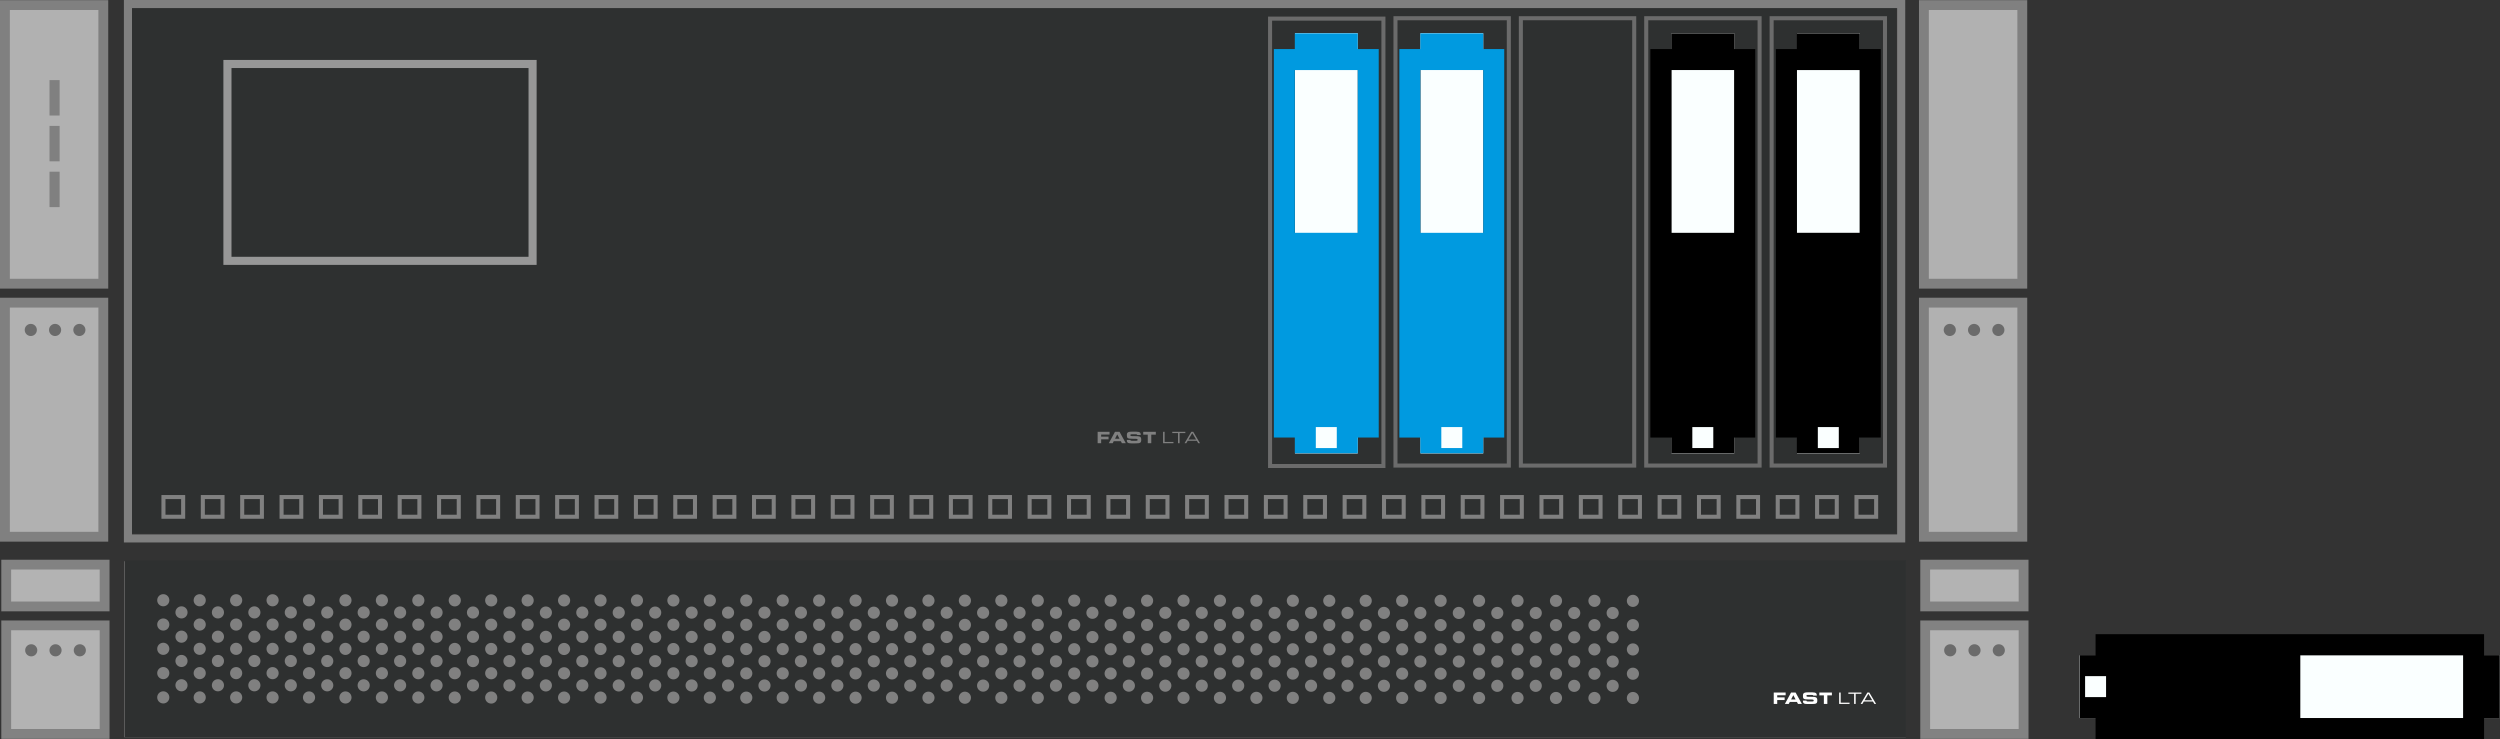 <?xml version="1.0" encoding="UTF-8"?>
<svg xmlns="http://www.w3.org/2000/svg" xmlns:xlink="http://www.w3.org/1999/xlink" id="Ebene_2" viewBox="0 0 1235.03 365.1">
  <rect x="0" y="0" width="1235.03" height="365.1" fill="#333333" stroke="none"/>
  <defs>
    <style>.cls-1,.cls-2,.cls-3{fill:none;}.cls-2{clip-path:url(#clippath-1);}.cls-4{fill:#faffff;}.cls-5{fill:#fff;}.cls-6{fill:#6b6b6b;}.cls-7{fill:#979797;}.cls-8{fill:#009ae0;}.cls-9{fill:#b3b3b3;}.cls-10{fill:#b1b1b1;}.cls-11{fill:gray;}.cls-12{fill:#2e3030;}.cls-13{fill:#828282;}.cls-3{clip-path:url(#clippath);}</style>
    <clipPath id="clippath">
      <rect class="cls-1" x=".64" y="276.51" width="1001.69" height="88.5"></rect>
    </clipPath>
    <clipPath id="clippath-1">
      <rect class="cls-1" x=".64" y="276.51" width="1001.69" height="88.5"></rect>
    </clipPath>
  </defs>
  <g id="Ebene_1-2">
    <rect class="cls-10" x="2.74" y="3.5" width="48" height="136"></rect>
    <rect class="cls-10" x="2.74" y="149.5" width="48" height="117"></rect>
    <rect class="cls-10" x="950.74" y="3.5" width="48" height="136"></rect>
    <rect class="cls-10" x="950.74" y="149.5" width="48" height="117"></rect>
    <rect class="cls-12" x="64.74" y="3.5" width="872" height="260"></rect>
    <path class="cls-11" d="m937.21,4v260H65.21V4h872m4-4H61.21v268h880V0h0Z"></path>
    <path class="cls-11" d="m91.48,256.28h-11.73v-11.73h11.73v11.73Zm-9.73-2h7.73v-7.73h-7.73v7.73Z"></path>
    <path class="cls-11" d="m110.93,256.28h-11.73v-11.73h11.73v11.73Zm-9.73-2h7.73v-7.73h-7.73v7.73Z"></path>
    <path class="cls-11" d="m130.38,256.28h-11.73v-11.73h11.73v11.73Zm-9.73-2h7.73v-7.73h-7.73v7.73Z"></path>
    <path class="cls-11" d="m149.83,256.28h-11.73v-11.73h11.73v11.73Zm-9.73-2h7.73v-7.73h-7.73v7.73Z"></path>
    <path class="cls-11" d="m169.28,256.28h-11.73v-11.73h11.73v11.73Zm-9.73-2h7.73v-7.73h-7.73v7.73Z"></path>
    <path class="cls-11" d="m188.73,256.28h-11.73v-11.73h11.73v11.73Zm-9.73-2h7.73v-7.73h-7.73v7.73Z"></path>
    <path class="cls-11" d="m208.18,256.28h-11.73v-11.73h11.73v11.73Zm-9.73-2h7.73v-7.73h-7.73v7.73Z"></path>
    <path class="cls-11" d="m227.63,256.28h-11.72v-11.73h11.72v11.73Zm-9.72-2h7.72v-7.73h-7.72v7.73Z"></path>
    <path class="cls-11" d="m247.08,256.28h-11.73v-11.73h11.73v11.73Zm-9.73-2h7.73v-7.73h-7.73v7.73Z"></path>
    <path class="cls-11" d="m266.53,256.28h-11.73v-11.73h11.73v11.73Zm-9.73-2h7.73v-7.73h-7.73v7.73Z"></path>
    <path class="cls-11" d="m285.98,256.28h-11.73v-11.73h11.73v11.73Zm-9.73-2h7.73v-7.73h-7.73v7.73Z"></path>
    <path class="cls-11" d="m305.43,256.28h-11.73v-11.73h11.73v11.73Zm-9.73-2h7.73v-7.73h-7.73v7.73Z"></path>
    <path class="cls-11" d="m324.88,256.28h-11.73v-11.73h11.73v11.73Zm-9.73-2h7.73v-7.73h-7.73v7.73Z"></path>
    <path class="cls-11" d="m344.33,256.28h-11.73v-11.73h11.73v11.73Zm-9.73-2h7.73v-7.73h-7.73v7.73Z"></path>
    <path class="cls-11" d="m363.78,256.28h-11.73v-11.73h11.73v11.73Zm-9.73-2h7.73v-7.73h-7.73v7.73Z"></path>
    <path class="cls-11" d="m383.23,256.28h-11.73v-11.73h11.73v11.73Zm-9.73-2h7.73v-7.73h-7.73v7.73Z"></path>
    <path class="cls-11" d="m402.68,256.28h-11.73v-11.73h11.73v11.73Zm-9.73-2h7.73v-7.73h-7.73v7.73Z"></path>
    <path class="cls-11" d="m422.13,256.28h-11.73v-11.73h11.73v11.73Zm-9.73-2h7.73v-7.73h-7.73v7.73Z"></path>
    <path class="cls-11" d="m441.58,256.28h-11.72v-11.73h11.72v11.73Zm-9.72-2h7.72v-7.73h-7.72v7.73Z"></path>
    <path class="cls-11" d="m461.03,256.28h-11.73v-11.73h11.73v11.73Zm-9.73-2h7.73v-7.73h-7.73v7.73Z"></path>
    <path class="cls-11" d="m480.48,256.28h-11.73v-11.73h11.73v11.73Zm-9.73-2h7.73v-7.73h-7.73v7.73Z"></path>
    <path class="cls-11" d="m499.93,256.28h-11.73v-11.73h11.73v11.73Zm-9.73-2h7.73v-7.73h-7.73v7.73Z"></path>
    <path class="cls-11" d="m519.38,256.28h-11.73v-11.73h11.73v11.73Zm-9.73-2h7.73v-7.73h-7.73v7.73Z"></path>
    <path class="cls-11" d="m538.84,256.28h-11.73v-11.73h11.73v11.73Zm-9.73-2h7.73v-7.73h-7.73v7.73Z"></path>
    <path class="cls-11" d="m558.29,256.28h-11.73v-11.73h11.73v11.73Zm-9.73-2h7.73v-7.73h-7.73v7.73Z"></path>
    <path class="cls-11" d="m577.74,256.28h-11.73v-11.73h11.73v11.73Zm-9.73-2h7.73v-7.73h-7.73v7.73Z"></path>
    <path class="cls-11" d="m597.18,256.28h-11.72v-11.73h11.72v11.73Zm-9.72-2h7.72v-7.73h-7.72v7.73Z"></path>
    <path class="cls-11" d="m616.63,256.28h-11.72v-11.73h11.72v11.73Zm-9.72-2h7.72v-7.73h-7.72v7.73Z"></path>
    <path class="cls-11" d="m636.09,256.28h-11.72v-11.73h11.72v11.73Zm-9.72-2h7.72v-7.73h-7.72v7.73Z"></path>
    <path class="cls-11" d="m655.54,256.28h-11.72v-11.73h11.72v11.73Zm-9.72-2h7.72v-7.73h-7.72v7.73Z"></path>
    <path class="cls-11" d="m674.99,256.28h-11.72v-11.73h11.72v11.73Zm-9.72-2h7.72v-7.73h-7.72v7.73Z"></path>
    <path class="cls-11" d="m694.44,256.28h-11.72v-11.73h11.72v11.73Zm-9.72-2h7.72v-7.73h-7.72v7.73Z"></path>
    <path class="cls-11" d="m713.89,256.28h-11.72v-11.73h11.72v11.73Zm-9.72-2h7.72v-7.73h-7.72v7.73Z"></path>
    <path class="cls-11" d="m733.34,256.28h-11.73v-11.73h11.73v11.73Zm-9.73-2h7.73v-7.73h-7.73v7.73Z"></path>
    <path class="cls-11" d="m752.79,256.28h-11.73v-11.73h11.73v11.73Zm-9.73-2h7.73v-7.73h-7.73v7.73Z"></path>
    <path class="cls-11" d="m772.24,256.28h-11.73v-11.73h11.73v11.73Zm-9.73-2h7.73v-7.73h-7.73v7.73Z"></path>
    <path class="cls-11" d="m791.69,256.28h-11.73v-11.73h11.73v11.73Zm-9.73-2h7.73v-7.73h-7.73v7.73Z"></path>
    <path class="cls-11" d="m811.14,256.28h-11.72v-11.73h11.72v11.73Zm-9.72-2h7.72v-7.73h-7.72v7.73Z"></path>
    <path class="cls-11" d="m830.59,256.28h-11.72v-11.73h11.72v11.73Zm-9.72-2h7.72v-7.73h-7.72v7.73Z"></path>
    <path class="cls-11" d="m850.04,256.28h-11.72v-11.73h11.72v11.73Zm-9.72-2h7.72v-7.73h-7.72v7.73Z"></path>
    <path class="cls-11" d="m869.49,256.28h-11.72v-11.73h11.72v11.73Zm-9.72-2h7.72v-7.73h-7.72v7.73Z"></path>
    <path class="cls-11" d="m888.94,256.28h-11.72v-11.73h11.72v11.73Zm-9.72-2h7.72v-7.73h-7.72v7.73Z"></path>
    <path class="cls-11" d="m908.39,256.28h-11.72v-11.73h11.72v11.73Zm-9.72-2h7.72v-7.73h-7.72v7.73Z"></path>
    <path class="cls-11" d="m927.84,256.28h-11.72v-11.73h11.72v11.73Zm-9.72-2h7.72v-7.73h-7.72v7.73Z"></path>
    <path class="cls-7" d="m265.1,130.86H110.36V29.61h154.74v101.25Zm-150.74-4h146.74V33.61H114.36v93.25Z"></path>
    <polygon class="cls-11" points="574.57 218.95 579.7 218.95 579.7 218.33 575.33 218.33 575.33 213.32 574.57 213.32 574.57 218.95 574.57 218.95"></polygon>
    <polygon class="cls-11" points="581.96 218.95 582.73 218.95 582.73 213.94 585.57 213.94 585.57 213.32 579.12 213.32 579.12 213.94 581.96 213.94 581.96 218.95 581.96 218.95"></polygon>
    <path class="cls-11" d="m585.18,218.95h.86l.7-1.19h4.51l.7,1.19h.86l-3.34-5.63h-.95l-3.34,5.63h0Zm5.71-1.81h-3.78l1.89-3.2,1.89,3.2h0Z"></path>
    <polygon class="cls-11" points="542.25 218.95 542.25 213.32 548.14 213.32 548.14 214.67 543.98 214.67 543.98 215.72 547.64 215.72 547.64 217.03 543.98 217.03 543.98 218.95 542.25 218.95 542.25 218.95"></polygon>
    <path class="cls-11" d="m547.76,218.95h1.93l.51-1h3.5l.54,1h1.92l-3.1-5.63h-2.25l-3.05,5.63h0Zm4.17-4.32l1.12,2.12h-2.21l1.09-2.12h0Z"></path>
    <path class="cls-11" d="m556.67,217.5v-.17h1.74c.06.39.3.42.73.42h2.12c.37,0,.74-.04.74-.47,0-.49-.2-.52-2.43-.52-2.6,0-2.89-.31-2.89-1.7,0-1.02.09-1.8,2.27-1.8h2.41c1.96,0,2.17.66,2.18,1.62h-1.74c-.04-.25-.2-.36-.83-.36h-1.91c-.39,0-.65.13-.65.44,0,.49.21.51,2.06.5,2.68,0,3.31.16,3.31,1.8,0,1.52-.51,1.77-2.81,1.77h-2.09c-1.57,0-2.2-.3-2.2-1.52"></path>
    <polygon class="cls-11" points="564.77 213.32 570.99 213.32 570.99 214.72 568.74 214.72 568.74 218.95 567.01 218.95 567.01 214.72 564.77 214.72 564.77 213.32 564.77 213.32"></polygon>
    <path class="cls-11" d="m952.86,151.94h43.75v110.78h-43.75v-110.78Zm-4.86,115.64h53.47v-120.5h-53.47v120.5Z"></path>
    <path class="cls-11" d="m952.86,4.94h43.75v132.78h-43.75V4.94Zm-4.86,137.64h53.47V.08h-53.47v142.5Z"></path>
    <circle class="cls-6" cx="975.21" cy="163" r="3"></circle>
    <circle class="cls-6" cx="963.21" cy="163" r="3"></circle>
    <circle class="cls-6" cx="987.21" cy="163" r="3"></circle>
    <path class="cls-11" d="m4.86,151.94h43.75v110.78H4.86v-110.78ZM0,267.58h53.47v-120.5H0v120.5Z"></path>
    <path class="cls-11" d="m4.86,4.94h43.75v132.78H4.86V4.94ZM0,142.58h53.47V.08H0v142.5Z"></path>
    <rect class="cls-11" x="24.46" y="62.19" width="5" height="17.5"></rect>
    <rect class="cls-11" x="24.46" y="39.57" width="5" height="17.5"></rect>
    <rect class="cls-11" x="24.46" y="84.82" width="5" height="17.5"></rect>
    <circle class="cls-6" cx="27.21" cy="163" r="3"></circle>
    <circle class="cls-6" cx="15.21" cy="163" r="3"></circle>
    <circle class="cls-6" cx="39.21" cy="163" r="3"></circle>
    <path class="cls-6" d="m682.43,10.21v219h-54V10.21h54m2-2h-58v223h58V8.21h0Z"></path>
    <path class="cls-6" d="m744.38,10v219h-54V10h54m2-2h-58v223h58V8h0Z"></path>
    <path class="cls-6" d="m806.32,10v219h-54V10h54m2-2h-58v223h58V8h0Z"></path>
    <path class="cls-6" d="m868.26,10v219h-54V10h54m2-2h-58v223h58V8h0Z"></path>
    <path class="cls-6" d="m930.21,10v219h-54V10h54m2-2h-58v223h58V8h0Z"></path>
    <rect class="cls-4" x="887.74" y="16.36" width="31" height="207.66"></rect>
    <path d="m918.75,24.24v-7.77h-31.09v7.77h-10.36v191.92h10.36v7.77h31.09v-7.77h10.36V24.24h-10.36Zm-10.36,197.1h-10.36v-10.36h10.36v10.36Zm10.36-106.32h-31.09V34.6h31.09v80.42Z"></path>
    <rect class="cls-4" x="1027.37" y="323.73" width="207.66" height="31"></rect>
    <path d="m1227.16,354.74h7.77v-31.09h-7.77v-10.36h-191.92v10.36h-7.77v31.09h7.77v10.36h191.92v-10.36Zm-197.1-10.36v-10.36h10.36v10.36h-10.36Zm106.32,10.36v-31.09h80.42v31.09h-80.42Z"></path>
    <rect class="cls-4" x="825.74" y="16.36" width="31" height="207.66"></rect>
    <path d="m856.75,24.24v-7.77h-31.09v7.77h-10.36v191.92h10.36v7.77h31.09v-7.77h10.36V24.24h-10.36Zm-10.36,197.1h-10.36v-10.36h10.36v10.36Zm10.36-106.32h-31.09V34.6h31.09v80.42Z"></path>
    <rect class="cls-4" x="701.74" y="16.36" width="31" height="207.66"></rect>
    <path class="cls-8" d="m732.75,24.24v-7.77h-31.09v7.77h-10.36v191.92h10.36v7.77h31.09v-7.77h10.36V24.24h-10.36Zm-10.36,197.1h-10.36v-10.36h10.36v10.36Zm10.36-106.32h-31.09V34.6h31.09v80.42Z"></path>
    <rect class="cls-4" x="639.74" y="16.36" width="31" height="207.66"></rect>
    <path class="cls-8" d="m670.75,24.24v-7.77h-31.09v7.77h-10.36v191.92h10.36v7.77h31.09v-7.77h10.36V24.24h-10.36Zm-10.36,197.1h-10.36v-10.36h10.36v10.36Zm10.36-106.32h-31.09V34.6h31.09v80.42Z"></path>
    <g class="cls-3">
      <rect class="cls-9" x="2.49" y="278.26" width="49" height="22"></rect>
      <rect class="cls-9" x="2.49" y="308.26" width="49" height="54"></rect>
      <rect class="cls-9" x="950.49" y="278.26" width="49" height="22"></rect>
      <rect class="cls-9" x="950.49" y="308.26" width="49" height="54"></rect>
      <rect class="cls-11" x="61.49" y="277.26" width="880" height="87"></rect>
      <g class="cls-2">
        <path class="cls-12" d="m61.74,364.27h879.84v-87.5H61.74v87.5Zm18.92-16.75c-1.66,0-3-1.34-3-3s1.34-3,3-3,3,1.34,3,3-1.34,3-3,3m0-12c-1.66,0-3-1.34-3-3s1.34-3,3-3,3,1.34,3,3-1.34,3-3,3m0-12c-1.66,0-3-1.34-3-3s1.34-3,3-3,3,1.34,3,3-1.34,3-3,3m0-12c-1.66,0-3-1.34-3-3s1.34-3,3-3,3,1.34,3,3-1.34,3-3,3m0-12c-1.66,0-3-1.34-3-3s1.34-3,3-3,3,1.34,3,3-1.34,3-3,3m9,42c-1.66,0-3-1.34-3-3s1.34-3,3-3,3,1.34,3,3-1.34,3-3,3m0-12c-1.66,0-3-1.34-3-3s1.34-3,3-3,3,1.34,3,3-1.34,3-3,3m0-12c-1.66,0-3-1.34-3-3s1.34-3,3-3,3,1.34,3,3-1.34,3-3,3m0-12c-1.66,0-3-1.34-3-3s1.34-3,3-3,3,1.34,3,3-1.34,3-3,3m9,42c-1.66,0-3-1.34-3-3s1.34-3,3-3,3,1.34,3,3-1.34,3-3,3m0-12c-1.66,0-3-1.34-3-3s1.34-3,3-3,3,1.34,3,3-1.34,3-3,3m0-12c-1.66,0-3-1.34-3-3s1.34-3,3-3,3,1.34,3,3-1.34,3-3,3m0-12c-1.66,0-3-1.34-3-3s1.34-3,3-3,3,1.34,3,3-1.34,3-3,3m0-12c-1.66,0-3-1.34-3-3s1.34-3,3-3,3,1.34,3,3-1.34,3-3,3m9,42c-1.66,0-3-1.34-3-3s1.34-3,3-3,3,1.34,3,3-1.34,3-3,3m0-12c-1.66,0-3-1.34-3-3s1.34-3,3-3,3,1.34,3,3-1.34,3-3,3m0-12c-1.66,0-3-1.34-3-3s1.34-3,3-3,3,1.34,3,3-1.34,3-3,3m0-12c-1.66,0-3-1.34-3-3s1.34-3,3-3,3,1.34,3,3-1.34,3-3,3m9,42c-1.66,0-3-1.34-3-3s1.34-3,3-3,3,1.34,3,3-1.34,3-3,3m0-12c-1.66,0-3-1.34-3-3s1.34-3,3-3,3,1.34,3,3-1.34,3-3,3m0-12c-1.66,0-3-1.34-3-3s1.34-3,3-3,3,1.34,3,3-1.34,3-3,3m0-12c-1.66,0-3-1.34-3-3s1.34-3,3-3,3,1.34,3,3-1.34,3-3,3m0-12c-1.66,0-3-1.34-3-3s1.34-3,3-3,3,1.34,3,3-1.34,3-3,3m9,42c-1.66,0-3-1.34-3-3s1.34-3,3-3,3,1.34,3,3-1.34,3-3,3m0-12c-1.66,0-3-1.34-3-3s1.34-3,3-3,3,1.34,3,3-1.34,3-3,3m0-12c-1.66,0-3-1.34-3-3s1.34-3,3-3,3,1.34,3,3-1.34,3-3,3m0-12c-1.66,0-3-1.34-3-3s1.34-3,3-3,3,1.34,3,3-1.34,3-3,3m9,42c-1.66,0-3-1.34-3-3s1.34-3,3-3,3,1.34,3,3-1.34,3-3,3m0-12c-1.66,0-3-1.34-3-3s1.34-3,3-3,3,1.34,3,3-1.34,3-3,3m0-12c-1.66,0-3-1.34-3-3s1.34-3,3-3,3,1.34,3,3-1.34,3-3,3m0-12c-1.66,0-3-1.34-3-3s1.34-3,3-3,3,1.34,3,3-1.34,3-3,3m0-12c-1.66,0-3-1.34-3-3s1.34-3,3-3,3,1.34,3,3-1.34,3-3,3m9,42c-1.66,0-3-1.34-3-3s1.34-3,3-3,3,1.34,3,3-1.34,3-3,3m0-12c-1.66,0-3-1.34-3-3s1.34-3,3-3,3,1.34,3,3-1.34,3-3,3m0-12c-1.66,0-3-1.34-3-3s1.34-3,3-3,3,1.34,3,3-1.34,3-3,3m0-12c-1.66,0-3-1.34-3-3s1.34-3,3-3,3,1.34,3,3-1.34,3-3,3m9,42c-1.66,0-3-1.34-3-3s1.34-3,3-3,3,1.34,3,3-1.34,3-3,3m0-12c-1.66,0-3-1.34-3-3s1.34-3,3-3,3,1.34,3,3-1.34,3-3,3m0-12c-1.66,0-3-1.34-3-3s1.34-3,3-3,3,1.34,3,3-1.34,3-3,3m0-12c-1.66,0-3-1.34-3-3s1.34-3,3-3,3,1.34,3,3-1.34,3-3,3m0-12c-1.66,0-3-1.34-3-3s1.34-3,3-3,3,1.34,3,3-1.34,3-3,3m9,42c-1.66,0-3-1.34-3-3s1.34-3,3-3,3,1.34,3,3-1.34,3-3,3m0-12c-1.66,0-3-1.34-3-3s1.34-3,3-3,3,1.34,3,3-1.34,3-3,3m0-12c-1.66,0-3-1.34-3-3s1.34-3,3-3,3,1.34,3,3-1.34,3-3,3m0-12c-1.66,0-3-1.34-3-3s1.34-3,3-3,3,1.34,3,3-1.34,3-3,3m9,42c-1.66,0-3-1.34-3-3s1.34-3,3-3,3,1.34,3,3-1.34,3-3,3m0-12c-1.66,0-3-1.34-3-3s1.34-3,3-3,3,1.34,3,3-1.34,3-3,3m0-12c-1.66,0-3-1.34-3-3s1.34-3,3-3,3,1.34,3,3-1.34,3-3,3m0-12c-1.66,0-3-1.34-3-3s1.34-3,3-3,3,1.34,3,3-1.34,3-3,3m0-12c-1.66,0-3-1.34-3-3s1.34-3,3-3,3,1.34,3,3-1.34,3-3,3m9,42c-1.66,0-3-1.34-3-3s1.34-3,3-3,3,1.34,3,3-1.34,3-3,3m0-12c-1.66,0-3-1.34-3-3s1.34-3,3-3,3,1.34,3,3-1.34,3-3,3m0-12c-1.66,0-3-1.34-3-3s1.34-3,3-3,3,1.34,3,3-1.34,3-3,3m0-12c-1.66,0-3-1.34-3-3s1.34-3,3-3,3,1.34,3,3-1.34,3-3,3m9,42c-1.66,0-3-1.34-3-3s1.34-3,3-3,3,1.34,3,3-1.34,3-3,3m0-12c-1.66,0-3-1.34-3-3s1.34-3,3-3,3,1.34,3,3-1.34,3-3,3m0-12c-1.66,0-3-1.34-3-3s1.34-3,3-3,3,1.34,3,3-1.34,3-3,3m0-12c-1.66,0-3-1.34-3-3s1.34-3,3-3,3,1.34,3,3-1.34,3-3,3m0-12c-1.66,0-3-1.34-3-3s1.34-3,3-3,3,1.34,3,3-1.34,3-3,3m9,42c-1.66,0-3-1.34-3-3s1.34-3,3-3,3,1.34,3,3-1.34,3-3,3m0-12c-1.66,0-3-1.34-3-3s1.34-3,3-3,3,1.34,3,3-1.34,3-3,3m0-12c-1.66,0-3-1.34-3-3s1.34-3,3-3,3,1.34,3,3-1.34,3-3,3m0-12c-1.66,0-3-1.34-3-3s1.34-3,3-3,3,1.34,3,3-1.34,3-3,3m9,42c-1.66,0-3-1.34-3-3s1.34-3,3-3,3,1.34,3,3-1.34,3-3,3m0-12c-1.66,0-3-1.34-3-3s1.34-3,3-3,3,1.34,3,3-1.34,3-3,3m0-12c-1.66,0-3-1.34-3-3s1.34-3,3-3,3,1.34,3,3-1.34,3-3,3m0-12c-1.66,0-3-1.34-3-3s1.34-3,3-3,3,1.34,3,3-1.34,3-3,3m0-12c-1.66,0-3-1.34-3-3s1.34-3,3-3,3,1.34,3,3-1.34,3-3,3m9,42c-1.66,0-3-1.34-3-3s1.34-3,3-3,3,1.34,3,3-1.34,3-3,3m0-12c-1.66,0-3-1.34-3-3s1.34-3,3-3,3,1.34,3,3-1.34,3-3,3m0-12c-1.66,0-3-1.34-3-3s1.34-3,3-3,3,1.34,3,3-1.34,3-3,3m0-12c-1.66,0-3-1.34-3-3s1.34-3,3-3,3,1.34,3,3-1.34,3-3,3m9,42c-1.66,0-3-1.34-3-3s1.34-3,3-3,3,1.34,3,3-1.34,3-3,3m0-12c-1.66,0-3-1.34-3-3s1.34-3,3-3,3,1.34,3,3-1.34,3-3,3m0-12c-1.66,0-3-1.34-3-3s1.34-3,3-3,3,1.34,3,3-1.34,3-3,3m0-12c-1.66,0-3-1.34-3-3s1.34-3,3-3,3,1.34,3,3-1.34,3-3,3m0-12c-1.66,0-3-1.34-3-3s1.34-3,3-3,3,1.34,3,3-1.34,3-3,3m9,42c-1.66,0-3-1.34-3-3s1.34-3,3-3,3,1.34,3,3-1.34,3-3,3m0-12c-1.66,0-3-1.34-3-3s1.34-3,3-3,3,1.34,3,3-1.34,3-3,3m0-12c-1.66,0-3-1.34-3-3s1.34-3,3-3,3,1.34,3,3-1.34,3-3,3m0-12c-1.66,0-3-1.34-3-3s1.34-3,3-3,3,1.34,3,3-1.34,3-3,3m9,42c-1.66,0-3-1.34-3-3s1.34-3,3-3,3,1.34,3,3-1.34,3-3,3m0-12c-1.66,0-3-1.34-3-3s1.34-3,3-3,3,1.34,3,3-1.34,3-3,3m0-12c-1.66,0-3-1.34-3-3s1.34-3,3-3,3,1.34,3,3-1.34,3-3,3m0-12c-1.66,0-3-1.34-3-3s1.34-3,3-3,3,1.34,3,3-1.34,3-3,3m0-12c-1.66,0-3-1.34-3-3s1.34-3,3-3,3,1.34,3,3-1.34,3-3,3m9,42c-1.66,0-3-1.34-3-3s1.34-3,3-3,3,1.34,3,3-1.34,3-3,3m0-12c-1.66,0-3-1.34-3-3s1.34-3,3-3,3,1.34,3,3-1.34,3-3,3m0-12c-1.66,0-3-1.34-3-3s1.34-3,3-3,3,1.34,3,3-1.34,3-3,3m0-12c-1.66,0-3-1.34-3-3s1.34-3,3-3,3,1.34,3,3-1.34,3-3,3m9,42c-1.66,0-3-1.34-3-3s1.34-3,3-3,3,1.34,3,3-1.34,3-3,3m0-12c-1.66,0-3-1.34-3-3s1.34-3,3-3,3,1.34,3,3-1.34,3-3,3m0-12c-1.66,0-3-1.34-3-3s1.34-3,3-3,3,1.34,3,3-1.34,3-3,3m0-12c-1.66,0-3-1.34-3-3s1.34-3,3-3,3,1.34,3,3-1.34,3-3,3m0-12c-1.66,0-3-1.34-3-3s1.34-3,3-3,3,1.34,3,3-1.34,3-3,3m9,42c-1.66,0-3-1.34-3-3s1.34-3,3-3,3,1.34,3,3-1.34,3-3,3m0-12c-1.66,0-3-1.34-3-3s1.34-3,3-3,3,1.34,3,3-1.34,3-3,3m0-12c-1.66,0-3-1.34-3-3s1.34-3,3-3,3,1.34,3,3-1.34,3-3,3m0-12c-1.66,0-3-1.34-3-3s1.34-3,3-3,3,1.34,3,3-1.34,3-3,3m9,42c-1.66,0-3-1.34-3-3s1.34-3,3-3,3,1.34,3,3-1.34,3-3,3m0-12c-1.66,0-3-1.34-3-3s1.34-3,3-3,3,1.34,3,3-1.34,3-3,3m0-12c-1.66,0-3-1.34-3-3s1.34-3,3-3,3,1.34,3,3-1.34,3-3,3m0-12c-1.66,0-3-1.34-3-3s1.34-3,3-3,3,1.34,3,3-1.34,3-3,3m0-12c-1.66,0-3-1.34-3-3s1.34-3,3-3,3,1.34,3,3-1.34,3-3,3m9,42c-1.66,0-3-1.34-3-3s1.34-3,3-3,3,1.34,3,3-1.34,3-3,3m0-12c-1.66,0-3-1.34-3-3s1.34-3,3-3,3,1.34,3,3-1.34,3-3,3m0-12c-1.66,0-3-1.34-3-3s1.34-3,3-3,3,1.34,3,3-1.34,3-3,3m0-12c-1.66,0-3-1.34-3-3s1.34-3,3-3,3,1.34,3,3-1.34,3-3,3m9,42c-1.66,0-3-1.34-3-3s1.34-3,3-3,3,1.34,3,3-1.34,3-3,3m0-12c-1.66,0-3-1.34-3-3s1.34-3,3-3,3,1.34,3,3-1.34,3-3,3m0-12c-1.66,0-3-1.34-3-3s1.34-3,3-3,3,1.34,3,3-1.34,3-3,3m0-12c-1.66,0-3-1.34-3-3s1.34-3,3-3,3,1.34,3,3-1.34,3-3,3m0-12c-1.66,0-3-1.34-3-3s1.34-3,3-3,3,1.34,3,3-1.34,3-3,3m9,42c-1.66,0-3-1.34-3-3s1.34-3,3-3,3,1.34,3,3-1.34,3-3,3m0-12c-1.66,0-3-1.34-3-3s1.34-3,3-3,3,1.34,3,3-1.34,3-3,3m0-12c-1.66,0-3-1.34-3-3s1.34-3,3-3,3,1.34,3,3-1.34,3-3,3m0-12c-1.66,0-3-1.34-3-3s1.34-3,3-3,3,1.34,3,3-1.34,3-3,3m9,42c-1.66,0-3-1.34-3-3s1.34-3,3-3,3,1.34,3,3-1.34,3-3,3m0-12c-1.66,0-3-1.34-3-3s1.34-3,3-3,3,1.34,3,3-1.34,3-3,3m0-12c-1.66,0-3-1.34-3-3s1.34-3,3-3,3,1.34,3,3-1.34,3-3,3m0-12c-1.66,0-3-1.34-3-3s1.34-3,3-3,3,1.34,3,3-1.34,3-3,3m0-12c-1.66,0-3-1.34-3-3s1.34-3,3-3,3,1.34,3,3-1.34,3-3,3m9,42c-1.66,0-3-1.34-3-3s1.34-3,3-3,3,1.34,3,3-1.34,3-3,3m0-12c-1.66,0-3-1.34-3-3s1.34-3,3-3,3,1.34,3,3-1.34,3-3,3m0-12c-1.66,0-3-1.34-3-3s1.34-3,3-3,3,1.34,3,3-1.34,3-3,3m0-12c-1.66,0-3-1.34-3-3s1.34-3,3-3,3,1.34,3,3-1.34,3-3,3m9,42c-1.66,0-3-1.34-3-3s1.34-3,3-3,3,1.34,3,3-1.34,3-3,3m0-12c-1.66,0-3-1.34-3-3s1.34-3,3-3,3,1.34,3,3-1.34,3-3,3m0-12c-1.66,0-3-1.34-3-3s1.34-3,3-3,3,1.34,3,3-1.34,3-3,3m0-12c-1.66,0-3-1.34-3-3s1.34-3,3-3,3,1.34,3,3-1.34,3-3,3m0-12c-1.66,0-3-1.34-3-3s1.34-3,3-3,3,1.34,3,3-1.34,3-3,3m9,42c-1.66,0-3-1.34-3-3s1.34-3,3-3,3,1.34,3,3-1.34,3-3,3m0-12c-1.66,0-3-1.34-3-3s1.34-3,3-3,3,1.34,3,3-1.34,3-3,3m0-12c-1.66,0-3-1.34-3-3s1.34-3,3-3,3,1.34,3,3-1.34,3-3,3m0-12c-1.66,0-3-1.34-3-3s1.34-3,3-3,3,1.34,3,3-1.34,3-3,3m9,42c-1.66,0-3-1.34-3-3s1.34-3,3-3,3,1.34,3,3-1.34,3-3,3m0-12c-1.66,0-3-1.34-3-3s1.34-3,3-3,3,1.34,3,3-1.34,3-3,3m0-12c-1.66,0-3-1.34-3-3s1.34-3,3-3,3,1.34,3,3-1.34,3-3,3m0-12c-1.66,0-3-1.34-3-3s1.34-3,3-3,3,1.34,3,3-1.34,3-3,3m0-12c-1.66,0-3-1.34-3-3s1.34-3,3-3,3,1.34,3,3-1.34,3-3,3m9,42c-1.66,0-3-1.34-3-3s1.34-3,3-3,3,1.34,3,3-1.34,3-3,3m0-12c-1.66,0-3-1.34-3-3s1.34-3,3-3,3,1.34,3,3-1.34,3-3,3m0-12c-1.66,0-3-1.34-3-3s1.34-3,3-3,3,1.34,3,3-1.34,3-3,3m0-12c-1.66,0-3-1.34-3-3s1.34-3,3-3,3,1.34,3,3-1.34,3-3,3m9,42c-1.66,0-3-1.34-3-3s1.34-3,3-3,3,1.34,3,3-1.34,3-3,3m0-12c-1.66,0-3-1.34-3-3s1.34-3,3-3,3,1.34,3,3-1.34,3-3,3m0-12c-1.66,0-3-1.34-3-3s1.34-3,3-3,3,1.34,3,3-1.34,3-3,3m0-12c-1.66,0-3-1.34-3-3s1.34-3,3-3,3,1.34,3,3-1.34,3-3,3m0-12c-1.66,0-3-1.34-3-3s1.34-3,3-3,3,1.34,3,3-1.34,3-3,3m9,42c-1.66,0-3-1.34-3-3s1.34-3,3-3,3,1.34,3,3-1.34,3-3,3m0-12c-1.66,0-3-1.34-3-3s1.34-3,3-3,3,1.34,3,3-1.34,3-3,3m0-12c-1.66,0-3-1.34-3-3s1.34-3,3-3,3,1.34,3,3-1.34,3-3,3m0-12c-1.66,0-3-1.34-3-3s1.34-3,3-3,3,1.34,3,3-1.34,3-3,3m9,42c-1.66,0-3-1.34-3-3s1.34-3,3-3,3,1.34,3,3-1.34,3-3,3m0-12c-1.66,0-3-1.34-3-3s1.34-3,3-3,3,1.34,3,3-1.34,3-3,3m0-12c-1.66,0-3-1.34-3-3s1.34-3,3-3,3,1.34,3,3-1.34,3-3,3m0-12c-1.66,0-3-1.34-3-3s1.34-3,3-3,3,1.34,3,3-1.34,3-3,3m0-12c-1.66,0-3-1.34-3-3s1.34-3,3-3,3,1.34,3,3-1.34,3-3,3m9,42c-1.66,0-3-1.34-3-3s1.34-3,3-3,3,1.34,3,3-1.34,3-3,3m0-12c-1.66,0-3-1.34-3-3s1.34-3,3-3,3,1.34,3,3-1.34,3-3,3m0-12c-1.66,0-3-1.34-3-3s1.34-3,3-3,3,1.34,3,3-1.34,3-3,3m0-12c-1.66,0-3-1.34-3-3s1.34-3,3-3,3,1.34,3,3-1.34,3-3,3m9,42c-1.66,0-3-1.34-3-3s1.34-3,3-3,3,1.34,3,3-1.34,3-3,3m0-12c-1.66,0-3-1.34-3-3s1.34-3,3-3,3,1.34,3,3-1.34,3-3,3m0-12c-1.66,0-3-1.34-3-3s1.34-3,3-3,3,1.34,3,3-1.34,3-3,3m0-12c-1.66,0-3-1.34-3-3s1.34-3,3-3,3,1.34,3,3-1.34,3-3,3m0-12c-1.66,0-3-1.34-3-3s1.34-3,3-3,3,1.34,3,3-1.34,3-3,3m9,42c-1.66,0-3-1.34-3-3s1.34-3,3-3,3,1.34,3,3-1.34,3-3,3m0-12c-1.66,0-3-1.34-3-3s1.34-3,3-3,3,1.34,3,3-1.34,3-3,3m0-12c-1.66,0-3-1.34-3-3s1.34-3,3-3,3,1.34,3,3-1.34,3-3,3m0-12c-1.66,0-3-1.34-3-3s1.34-3,3-3,3,1.34,3,3-1.34,3-3,3m9,42c-1.66,0-3-1.34-3-3s1.34-3,3-3,3,1.34,3,3-1.34,3-3,3m0-12c-1.66,0-3-1.34-3-3s1.34-3,3-3,3,1.34,3,3-1.34,3-3,3m0-12c-1.66,0-3-1.34-3-3s1.34-3,3-3,3,1.34,3,3-1.34,3-3,3m0-12c-1.66,0-3-1.34-3-3s1.34-3,3-3,3,1.34,3,3-1.34,3-3,3m0-12c-1.66,0-3-1.34-3-3s1.34-3,3-3,3,1.34,3,3-1.34,3-3,3m9,42c-1.66,0-3-1.34-3-3s1.34-3,3-3,3,1.34,3,3-1.34,3-3,3m0-12c-1.66,0-3-1.34-3-3s1.34-3,3-3,3,1.34,3,3-1.34,3-3,3m0-12c-1.66,0-3-1.34-3-3s1.34-3,3-3,3,1.34,3,3-1.34,3-3,3m0-12c-1.66,0-3-1.34-3-3s1.34-3,3-3,3,1.34,3,3-1.34,3-3,3m9,42c-1.66,0-3-1.34-3-3s1.34-3,3-3,3,1.34,3,3-1.34,3-3,3m0-12c-1.66,0-3-1.34-3-3s1.34-3,3-3,3,1.34,3,3-1.34,3-3,3m0-12c-1.66,0-3-1.34-3-3s1.34-3,3-3,3,1.34,3,3-1.34,3-3,3m0-12c-1.66,0-3-1.34-3-3s1.34-3,3-3,3,1.34,3,3-1.34,3-3,3m0-12c-1.66,0-3-1.34-3-3s1.34-3,3-3,3,1.34,3,3-1.34,3-3,3m9,42c-1.66,0-3-1.34-3-3s1.34-3,3-3,3,1.34,3,3-1.34,3-3,3m0-12c-1.66,0-3-1.34-3-3s1.34-3,3-3,3,1.34,3,3-1.34,3-3,3m0-12c-1.66,0-3-1.34-3-3s1.34-3,3-3,3,1.34,3,3-1.34,3-3,3m0-12c-1.66,0-3-1.34-3-3s1.34-3,3-3,3,1.34,3,3-1.34,3-3,3m9,42c-1.66,0-3-1.34-3-3s1.34-3,3-3,3,1.34,3,3-1.34,3-3,3m0-12c-1.66,0-3-1.34-3-3s1.34-3,3-3,3,1.34,3,3-1.34,3-3,3m0-12c-1.66,0-3-1.34-3-3s1.34-3,3-3,3,1.34,3,3-1.34,3-3,3m0-12c-1.66,0-3-1.34-3-3s1.34-3,3-3,3,1.34,3,3-1.34,3-3,3m0-12c-1.66,0-3-1.34-3-3s1.34-3,3-3,3,1.34,3,3-1.34,3-3,3m9,42c-1.66,0-3-1.34-3-3s1.34-3,3-3,3,1.34,3,3-1.34,3-3,3m0-12c-1.66,0-3-1.34-3-3s1.34-3,3-3,3,1.34,3,3-1.34,3-3,3m0-12c-1.66,0-3-1.34-3-3s1.34-3,3-3,3,1.34,3,3-1.34,3-3,3m0-12c-1.66,0-3-1.34-3-3s1.34-3,3-3,3,1.34,3,3-1.34,3-3,3m9,42c-1.66,0-3-1.34-3-3s1.34-3,3-3,3,1.34,3,3-1.34,3-3,3m0-12c-1.66,0-3-1.34-3-3s1.34-3,3-3,3,1.34,3,3-1.34,3-3,3m0-12c-1.66,0-3-1.34-3-3s1.34-3,3-3,3,1.34,3,3-1.34,3-3,3m0-12c-1.66,0-3-1.34-3-3s1.34-3,3-3,3,1.34,3,3-1.34,3-3,3m0-12c-1.66,0-3-1.34-3-3s1.34-3,3-3,3,1.34,3,3-1.34,3-3,3m9,42c-1.66,0-3-1.34-3-3s1.34-3,3-3,3,1.34,3,3-1.34,3-3,3m0-12c-1.66,0-3-1.34-3-3s1.34-3,3-3,3,1.34,3,3-1.34,3-3,3m0-12c-1.66,0-3-1.34-3-3s1.34-3,3-3,3,1.34,3,3-1.34,3-3,3m0-12c-1.66,0-3-1.34-3-3s1.34-3,3-3,3,1.34,3,3-1.34,3-3,3m9,42c-1.66,0-3-1.34-3-3s1.34-3,3-3,3,1.34,3,3-1.34,3-3,3m0-12c-1.66,0-3-1.34-3-3s1.34-3,3-3,3,1.34,3,3-1.34,3-3,3m0-12c-1.66,0-3-1.34-3-3s1.34-3,3-3,3,1.34,3,3-1.34,3-3,3m0-12c-1.66,0-3-1.34-3-3s1.34-3,3-3,3,1.34,3,3-1.34,3-3,3m0-12c-1.66,0-3-1.34-3-3s1.34-3,3-3,3,1.34,3,3-1.34,3-3,3m9,42c-1.66,0-3-1.34-3-3s1.34-3,3-3,3,1.34,3,3-1.34,3-3,3m0-12c-1.66,0-3-1.34-3-3s1.34-3,3-3,3,1.34,3,3-1.34,3-3,3m0-12c-1.66,0-3-1.34-3-3s1.34-3,3-3,3,1.34,3,3-1.34,3-3,3m0-12c-1.66,0-3-1.34-3-3s1.34-3,3-3,3,1.34,3,3-1.34,3-3,3m9,42c-1.66,0-3-1.34-3-3s1.34-3,3-3,3,1.34,3,3-1.34,3-3,3m0-12c-1.66,0-3-1.34-3-3s1.34-3,3-3,3,1.34,3,3-1.34,3-3,3m0-12c-1.66,0-3-1.34-3-3s1.34-3,3-3,3,1.34,3,3-1.34,3-3,3m0-12c-1.66,0-3-1.34-3-3s1.34-3,3-3,3,1.34,3,3-1.34,3-3,3m0-12c-1.66,0-3-1.34-3-3s1.34-3,3-3,3,1.34,3,3-1.34,3-3,3m9,42c-1.66,0-3-1.34-3-3s1.34-3,3-3,3,1.34,3,3-1.34,3-3,3m0-12c-1.66,0-3-1.34-3-3s1.34-3,3-3,3,1.34,3,3-1.34,3-3,3m0-12c-1.66,0-3-1.34-3-3s1.34-3,3-3,3,1.34,3,3-1.34,3-3,3m0-12c-1.66,0-3-1.34-3-3s1.34-3,3-3,3,1.34,3,3-1.34,3-3,3m9,42c-1.66,0-3-1.34-3-3s1.34-3,3-3,3,1.34,3,3-1.34,3-3,3m0-12c-1.66,0-3-1.34-3-3s1.34-3,3-3,3,1.34,3,3-1.34,3-3,3m0-12c-1.66,0-3-1.34-3-3s1.34-3,3-3,3,1.34,3,3-1.34,3-3,3m0-12c-1.66,0-3-1.34-3-3s1.34-3,3-3,3,1.34,3,3-1.34,3-3,3m0-12c-1.66,0-3-1.34-3-3s1.34-3,3-3,3,1.34,3,3-1.34,3-3,3m9,42c-1.66,0-3-1.34-3-3s1.34-3,3-3,3,1.34,3,3-1.34,3-3,3m0-12c-1.66,0-3-1.34-3-3s1.34-3,3-3,3,1.34,3,3-1.34,3-3,3m0-12c-1.66,0-3-1.34-3-3s1.34-3,3-3,3,1.34,3,3-1.34,3-3,3m0-12c-1.66,0-3-1.34-3-3s1.34-3,3-3,3,1.34,3,3-1.34,3-3,3m9,42c-1.66,0-3-1.34-3-3s1.34-3,3-3,3,1.34,3,3-1.34,3-3,3m0-12c-1.66,0-3-1.34-3-3s1.34-3,3-3,3,1.34,3,3-1.34,3-3,3m0-12c-1.66,0-3-1.34-3-3s1.34-3,3-3,3,1.34,3,3-1.34,3-3,3m0-12c-1.66,0-3-1.34-3-3s1.34-3,3-3,3,1.34,3,3-1.34,3-3,3m0-12c-1.66,0-3-1.34-3-3s1.34-3,3-3,3,1.34,3,3-1.34,3-3,3m9,42c-1.66,0-3-1.34-3-3s1.34-3,3-3,3,1.34,3,3-1.34,3-3,3m0-12c-1.66,0-3-1.34-3-3s1.34-3,3-3,3,1.34,3,3-1.34,3-3,3m0-12c-1.66,0-3-1.34-3-3s1.34-3,3-3,3,1.34,3,3-1.34,3-3,3m0-12c-1.66,0-3-1.34-3-3s1.34-3,3-3,3,1.34,3,3-1.34,3-3,3m9,42c-1.66,0-3-1.34-3-3s1.34-3,3-3,3,1.34,3,3-1.34,3-3,3m0-12c-1.66,0-3-1.34-3-3s1.34-3,3-3,3,1.34,3,3-1.34,3-3,3m0-12c-1.66,0-3-1.34-3-3s1.34-3,3-3,3,1.34,3,3-1.34,3-3,3m0-12c-1.66,0-3-1.34-3-3s1.34-3,3-3,3,1.34,3,3-1.34,3-3,3m0-12c-1.66,0-3-1.34-3-3s1.34-3,3-3,3,1.34,3,3-1.34,3-3,3m9,42c-1.66,0-3-1.34-3-3s1.34-3,3-3,3,1.34,3,3-1.34,3-3,3m0-12c-1.66,0-3-1.34-3-3s1.34-3,3-3,3,1.34,3,3-1.34,3-3,3m0-12c-1.66,0-3-1.34-3-3s1.34-3,3-3,3,1.34,3,3-1.34,3-3,3m0-12c-1.66,0-3-1.34-3-3s1.34-3,3-3,3,1.34,3,3-1.34,3-3,3m9,42c-1.66,0-3-1.34-3-3s1.34-3,3-3,3,1.34,3,3-1.34,3-3,3m0-12c-1.66,0-3-1.34-3-3s1.34-3,3-3,3,1.34,3,3-1.34,3-3,3m0-12c-1.66,0-3-1.34-3-3s1.34-3,3-3,3,1.34,3,3-1.34,3-3,3m0-12c-1.66,0-3-1.34-3-3s1.34-3,3-3,3,1.34,3,3-1.34,3-3,3m0-12c-1.66,0-3-1.34-3-3s1.34-3,3-3,3,1.34,3,3-1.34,3-3,3m9,42c-1.66,0-3-1.34-3-3s1.34-3,3-3,3,1.34,3,3-1.34,3-3,3m0-12c-1.66,0-3-1.34-3-3s1.34-3,3-3,3,1.34,3,3-1.34,3-3,3m0-12c-1.66,0-3-1.34-3-3s1.34-3,3-3,3,1.34,3,3-1.34,3-3,3m0-12c-1.66,0-3-1.34-3-3s1.34-3,3-3,3,1.34,3,3-1.34,3-3,3m9,42c-1.66,0-3-1.34-3-3s1.34-3,3-3,3,1.34,3,3-1.34,3-3,3m0-12c-1.66,0-3-1.34-3-3s1.34-3,3-3,3,1.34,3,3-1.34,3-3,3m0-12c-1.66,0-3-1.34-3-3s1.34-3,3-3,3,1.34,3,3-1.34,3-3,3m0-12c-1.66,0-3-1.34-3-3s1.34-3,3-3,3,1.34,3,3-1.34,3-3,3m0-12c-1.66,0-3-1.34-3-3s1.34-3,3-3,3,1.34,3,3-1.34,3-3,3m9,42c-1.66,0-3-1.34-3-3s1.34-3,3-3,3,1.34,3,3-1.34,3-3,3m0-12c-1.66,0-3-1.34-3-3s1.34-3,3-3,3,1.34,3,3-1.34,3-3,3m0-12c-1.66,0-3-1.34-3-3s1.34-3,3-3,3,1.34,3,3-1.34,3-3,3m0-12c-1.66,0-3-1.34-3-3s1.34-3,3-3,3,1.34,3,3-1.34,3-3,3m9,42c-1.66,0-3-1.34-3-3s1.34-3,3-3,3,1.34,3,3-1.34,3-3,3m0-12c-1.66,0-3-1.34-3-3s1.34-3,3-3,3,1.34,3,3-1.34,3-3,3m0-12c-1.66,0-3-1.34-3-3s1.34-3,3-3,3,1.34,3,3-1.34,3-3,3m0-12c-1.66,0-3-1.34-3-3s1.34-3,3-3,3,1.34,3,3-1.34,3-3,3m0-12c-1.66,0-3-1.34-3-3s1.34-3,3-3,3,1.34,3,3-1.34,3-3,3m9,42c-1.66,0-3-1.34-3-3s1.34-3,3-3,3,1.34,3,3-1.34,3-3,3m0-12c-1.66,0-3-1.34-3-3s1.34-3,3-3,3,1.34,3,3-1.34,3-3,3m0-12c-1.66,0-3-1.34-3-3s1.34-3,3-3,3,1.34,3,3-1.34,3-3,3m0-12c-1.66,0-3-1.34-3-3s1.34-3,3-3,3,1.34,3,3-1.34,3-3,3m9,42c-1.66,0-3-1.34-3-3s1.34-3,3-3,3,1.34,3,3-1.34,3-3,3m0-12c-1.66,0-3-1.34-3-3s1.34-3,3-3,3,1.34,3,3-1.34,3-3,3m0-12c-1.66,0-3-1.34-3-3s1.34-3,3-3,3,1.34,3,3-1.34,3-3,3m0-12c-1.66,0-3-1.34-3-3s1.34-3,3-3,3,1.34,3,3-1.34,3-3,3m0-12c-1.66,0-3-1.34-3-3s1.34-3,3-3,3,1.34,3,3-1.34,3-3,3m9,42c-1.66,0-3-1.34-3-3s1.34-3,3-3,3,1.34,3,3-1.34,3-3,3m0-12c-1.66,0-3-1.34-3-3s1.34-3,3-3,3,1.34,3,3-1.34,3-3,3m0-12c-1.66,0-3-1.34-3-3s1.34-3,3-3,3,1.34,3,3-1.34,3-3,3m0-12c-1.66,0-3-1.34-3-3s1.34-3,3-3,3,1.34,3,3-1.34,3-3,3m9,42c-1.66,0-3-1.34-3-3s1.34-3,3-3,3,1.34,3,3-1.34,3-3,3m0-12c-1.66,0-3-1.34-3-3s1.34-3,3-3,3,1.34,3,3-1.34,3-3,3m0-12c-1.66,0-3-1.34-3-3s1.34-3,3-3,3,1.34,3,3-1.34,3-3,3m0-12c-1.66,0-3-1.34-3-3s1.34-3,3-3,3,1.34,3,3-1.34,3-3,3m0-12c-1.66,0-3-1.34-3-3s1.34-3,3-3,3,1.34,3,3-1.34,3-3,3m9,42c-1.66,0-3-1.34-3-3s1.34-3,3-3,3,1.34,3,3-1.34,3-3,3m0-12c-1.66,0-3-1.34-3-3s1.34-3,3-3,3,1.34,3,3-1.34,3-3,3m0-12c-1.66,0-3-1.34-3-3s1.34-3,3-3,3,1.34,3,3-1.34,3-3,3m0-12c-1.66,0-3-1.34-3-3s1.34-3,3-3,3,1.34,3,3-1.34,3-3,3m9,42c-1.66,0-3-1.34-3-3s1.34-3,3-3,3,1.34,3,3-1.34,3-3,3m0-12c-1.66,0-3-1.34-3-3s1.34-3,3-3,3,1.34,3,3-1.34,3-3,3m0-12c-1.66,0-3-1.34-3-3s1.34-3,3-3,3,1.34,3,3-1.34,3-3,3m0-12c-1.66,0-3-1.34-3-3s1.34-3,3-3,3,1.34,3,3-1.34,3-3,3m0-12c-1.66,0-3-1.34-3-3s1.34-3,3-3,3,1.34,3,3-1.34,3-3,3m9,42c-1.66,0-3-1.34-3-3s1.34-3,3-3,3,1.34,3,3-1.34,3-3,3m0-12c-1.66,0-3-1.34-3-3s1.34-3,3-3,3,1.34,3,3-1.34,3-3,3m0-12c-1.66,0-3-1.34-3-3s1.34-3,3-3,3,1.34,3,3-1.34,3-3,3m0-12c-1.66,0-3-1.34-3-3s1.34-3,3-3,3,1.34,3,3-1.34,3-3,3m9,42c-1.66,0-3-1.34-3-3s1.34-3,3-3,3,1.34,3,3-1.34,3-3,3m0-12c-1.66,0-3-1.34-3-3s1.34-3,3-3,3,1.34,3,3-1.34,3-3,3m0-12c-1.66,0-3-1.34-3-3s1.34-3,3-3,3,1.34,3,3-1.34,3-3,3m0-12c-1.66,0-3-1.34-3-3s1.34-3,3-3,3,1.34,3,3-1.34,3-3,3m0-12c-1.66,0-3-1.34-3-3s1.34-3,3-3,3,1.34,3,3-1.34,3-3,3m9,42c-1.66,0-3-1.34-3-3s1.34-3,3-3,3,1.34,3,3-1.34,3-3,3m0-12c-1.66,0-3-1.34-3-3s1.34-3,3-3,3,1.34,3,3-1.34,3-3,3m0-12c-1.66,0-3-1.34-3-3s1.34-3,3-3,3,1.34,3,3-1.34,3-3,3m0-12c-1.66,0-3-1.34-3-3s1.34-3,3-3,3,1.34,3,3-1.34,3-3,3m10,42c-1.66,0-3-1.34-3-3s1.34-3,3-3,3,1.34,3,3-1.34,3-3,3m0-12c-1.66,0-3-1.34-3-3s1.34-3,3-3,3,1.34,3,3-1.34,3-3,3m0-12c-1.66,0-3-1.34-3-3s1.34-3,3-3,3,1.34,3,3-1.34,3-3,3m0-12c-1.66,0-3-1.34-3-3s1.34-3,3-3,3,1.34,3,3-1.34,3-3,3m0-12c-1.66,0-3-1.34-3-3s1.34-3,3-3,3,1.34,3,3-1.34,3-3,3m9,42c-1.66,0-3-1.34-3-3s1.34-3,3-3,3,1.34,3,3-1.34,3-3,3m0-12c-1.66,0-3-1.34-3-3s1.34-3,3-3,3,1.34,3,3-1.34,3-3,3m0-12c-1.66,0-3-1.34-3-3s1.34-3,3-3,3,1.34,3,3-1.34,3-3,3m0-12c-1.66,0-3-1.34-3-3s1.34-3,3-3,3,1.34,3,3-1.34,3-3,3m10,42c-1.66,0-3-1.34-3-3s1.34-3,3-3,3,1.34,3,3-1.34,3-3,3m0-12c-1.66,0-3-1.34-3-3s1.34-3,3-3,3,1.34,3,3-1.34,3-3,3m0-12c-1.66,0-3-1.34-3-3s1.34-3,3-3,3,1.34,3,3-1.34,3-3,3m0-12c-1.66,0-3-1.34-3-3s1.34-3,3-3,3,1.34,3,3-1.34,3-3,3m0-12c-1.66,0-3-1.34-3-3s1.34-3,3-3,3,1.34,3,3-1.34,3-3,3m9,42c-1.66,0-3-1.34-3-3s1.34-3,3-3,3,1.34,3,3-1.34,3-3,3m0-12c-1.66,0-3-1.34-3-3s1.34-3,3-3,3,1.34,3,3-1.34,3-3,3m0-12c-1.66,0-3-1.34-3-3s1.34-3,3-3,3,1.34,3,3-1.34,3-3,3m0-12c-1.66,0-3-1.34-3-3s1.34-3,3-3,3,1.34,3,3-1.34,3-3,3m10,42c-1.66,0-3-1.34-3-3s1.34-3,3-3,3,1.34,3,3-1.34,3-3,3m0-12c-1.66,0-3-1.34-3-3s1.34-3,3-3,3,1.34,3,3-1.34,3-3,3m0-12c-1.66,0-3-1.34-3-3s1.34-3,3-3,3,1.34,3,3-1.34,3-3,3m0-12c-1.66,0-3-1.34-3-3s1.34-3,3-3,3,1.34,3,3-1.34,3-3,3m0-12c-1.66,0-3-1.34-3-3s1.34-3,3-3,3,1.34,3,3-1.34,3-3,3m9,42c-1.66,0-3-1.34-3-3s1.34-3,3-3,3,1.34,3,3-1.34,3-3,3m0-12c-1.66,0-3-1.34-3-3s1.34-3,3-3,3,1.34,3,3-1.34,3-3,3m0-12c-1.66,0-3-1.34-3-3s1.34-3,3-3,3,1.34,3,3-1.34,3-3,3m0-12c-1.66,0-3-1.34-3-3s1.34-3,3-3,3,1.34,3,3-1.34,3-3,3m10,42c-1.66,0-3-1.34-3-3s1.34-3,3-3,3,1.34,3,3-1.34,3-3,3m0-12c-1.66,0-3-1.34-3-3s1.34-3,3-3,3,1.34,3,3-1.34,3-3,3m0-12c-1.66,0-3-1.34-3-3s1.34-3,3-3,3,1.34,3,3-1.34,3-3,3m0-12c-1.66,0-3-1.34-3-3s1.34-3,3-3,3,1.34,3,3-1.34,3-3,3m0-12c-1.66,0-3-1.34-3-3s1.34-3,3-3,3,1.34,3,3-1.34,3-3,3m9,42c-1.66,0-3-1.34-3-3s1.34-3,3-3,3,1.34,3,3-1.34,3-3,3m0-12c-1.66,0-3-1.34-3-3s1.34-3,3-3,3,1.34,3,3-1.34,3-3,3m0-12c-1.66,0-3-1.34-3-3s1.34-3,3-3,3,1.34,3,3-1.34,3-3,3m0-12c-1.66,0-3-1.34-3-3s1.34-3,3-3,3,1.34,3,3-1.34,3-3,3m10,42c-1.66,0-3-1.34-3-3s1.34-3,3-3,3,1.34,3,3-1.34,3-3,3m0-12c-1.66,0-3-1.34-3-3s1.34-3,3-3,3,1.34,3,3-1.34,3-3,3m0-12c-1.66,0-3-1.34-3-3s1.34-3,3-3,3,1.34,3,3-1.34,3-3,3m0-12c-1.66,0-3-1.34-3-3s1.34-3,3-3,3,1.34,3,3-1.34,3-3,3m0-12c-1.66,0-3-1.34-3-3s1.34-3,3-3,3,1.34,3,3-1.34,3-3,3m9,42c-1.66,0-3-1.34-3-3s1.34-3,3-3,3,1.34,3,3-1.34,3-3,3m0-12c-1.66,0-3-1.34-3-3s1.34-3,3-3,3,1.34,3,3-1.34,3-3,3m0-12c-1.66,0-3-1.34-3-3s1.34-3,3-3,3,1.34,3,3-1.34,3-3,3m0-12c-1.66,0-3-1.34-3-3s1.34-3,3-3,3,1.34,3,3-1.34,3-3,3m10,42c-1.66,0-3-1.34-3-3s1.34-3,3-3,3,1.34,3,3-1.34,3-3,3m0-12c-1.66,0-3-1.34-3-3s1.34-3,3-3,3,1.34,3,3-1.34,3-3,3m0-12c-1.66,0-3-1.34-3-3s1.34-3,3-3,3,1.34,3,3-1.34,3-3,3m0-12c-1.66,0-3-1.34-3-3s1.34-3,3-3,3,1.34,3,3-1.34,3-3,3m0-12c-1.66,0-3-1.34-3-3s1.34-3,3-3,3,1.34,3,3-1.34,3-3,3"></path>
        <path class="cls-13" d="m953.5,311.37h43.75v48.78h-43.75v-48.78Zm-4.86,53.64h53.47v-58.5h-53.47v58.5Z"></path>
        <path class="cls-13" d="m953.5,281.37h43.75v15.78h-43.75v-15.78Zm-4.86,20.64h53.47v-25.5h-53.47v25.5Z"></path>
        <path class="cls-6" d="m972.43,321.26c0-1.66,1.34-3,3-3s3,1.34,3,3-1.34,3-3,3-3-1.34-3-3"></path>
        <path class="cls-6" d="m960.43,321.26c0-1.66,1.34-3,3-3s3,1.34,3,3-1.34,3-3,3-3-1.34-3-3"></path>
        <path class="cls-6" d="m984.43,321.26c0-1.66,1.34-3,3-3s3,1.34,3,3-1.34,3-3,3-3-1.34-3-3"></path>
        <path class="cls-13" d="m5.5,311.37h43.75v48.78H5.5v-48.78Zm-4.86,53.64h53.47v-58.5H.64v58.5Z"></path>
        <path class="cls-13" d="m5.5,281.37h43.75v15.78H5.5v-15.78Zm-4.86,20.64h53.47v-25.5H.64v25.5Z"></path>
        <path class="cls-6" d="m24.43,321.26c0-1.66,1.34-3,3-3s3,1.34,3,3-1.34,3-3,3-3-1.34-3-3"></path>
        <path class="cls-6" d="m12.43,321.26c0-1.66,1.34-3,3-3s3,1.34,3,3-1.34,3-3,3-3-1.34-3-3"></path>
        <path class="cls-6" d="m36.43,321.26c0-1.66,1.34-3,3-3s3,1.34,3,3-1.34,3-3,3-3-1.34-3-3"></path>
        <polygon class="cls-5" points="908.56 347.75 913.7 347.75 913.7 347.13 909.32 347.13 909.32 342.12 908.56 342.12 908.56 347.75"></polygon>
        <polygon class="cls-5" points="915.96 347.75 916.72 347.75 916.72 342.74 919.57 342.74 919.57 342.12 913.11 342.12 913.11 342.74 915.96 342.74 915.96 347.75"></polygon>
        <path class="cls-5" d="m919.18,347.75h.86l.7-1.19h4.51l.7,1.19h.86l-3.35-5.63h-.95l-3.34,5.63Zm5.71-1.81h-3.78l1.89-3.2,1.89,3.2Z"></path>
        <polygon class="cls-5" points="876.25 347.75 876.25 342.12 882.13 342.12 882.13 343.47 877.97 343.47 877.97 344.52 881.63 344.52 881.63 345.83 877.97 345.83 877.97 347.75 876.25 347.75"></polygon>
        <path class="cls-5" d="m881.75,347.75h1.93l.51-1h3.5l.54,1h1.92l-3.1-5.63h-2.25l-3.05,5.63Zm4.17-4.33l1.12,2.12h-2.21l1.09-2.12Z"></path>
        <path class="cls-5" d="m890.66,346.29v-.17h1.74c.06.39.3.42.73.42h2.12c.37,0,.74-.04.74-.48,0-.49-.2-.52-2.43-.52-2.6,0-2.89-.31-2.89-1.7,0-1.02.09-1.81,2.27-1.81h2.41c1.96,0,2.17.66,2.18,1.62h-1.74c-.04-.25-.2-.36-.83-.36h-1.91c-.39,0-.65.13-.65.44,0,.49.21.51,2.06.5,2.68,0,3.31.16,3.31,1.8,0,1.52-.51,1.76-2.81,1.76h-2.09c-1.57,0-2.2-.3-2.2-1.52"></path>
        <polygon class="cls-5" points="898.77 342.12 904.98 342.12 904.98 343.52 902.73 343.52 902.73 347.75 901.01 347.75 901.01 343.52 898.77 343.52 898.77 342.12"></polygon>
      </g>
    </g>
  </g>
</svg>
